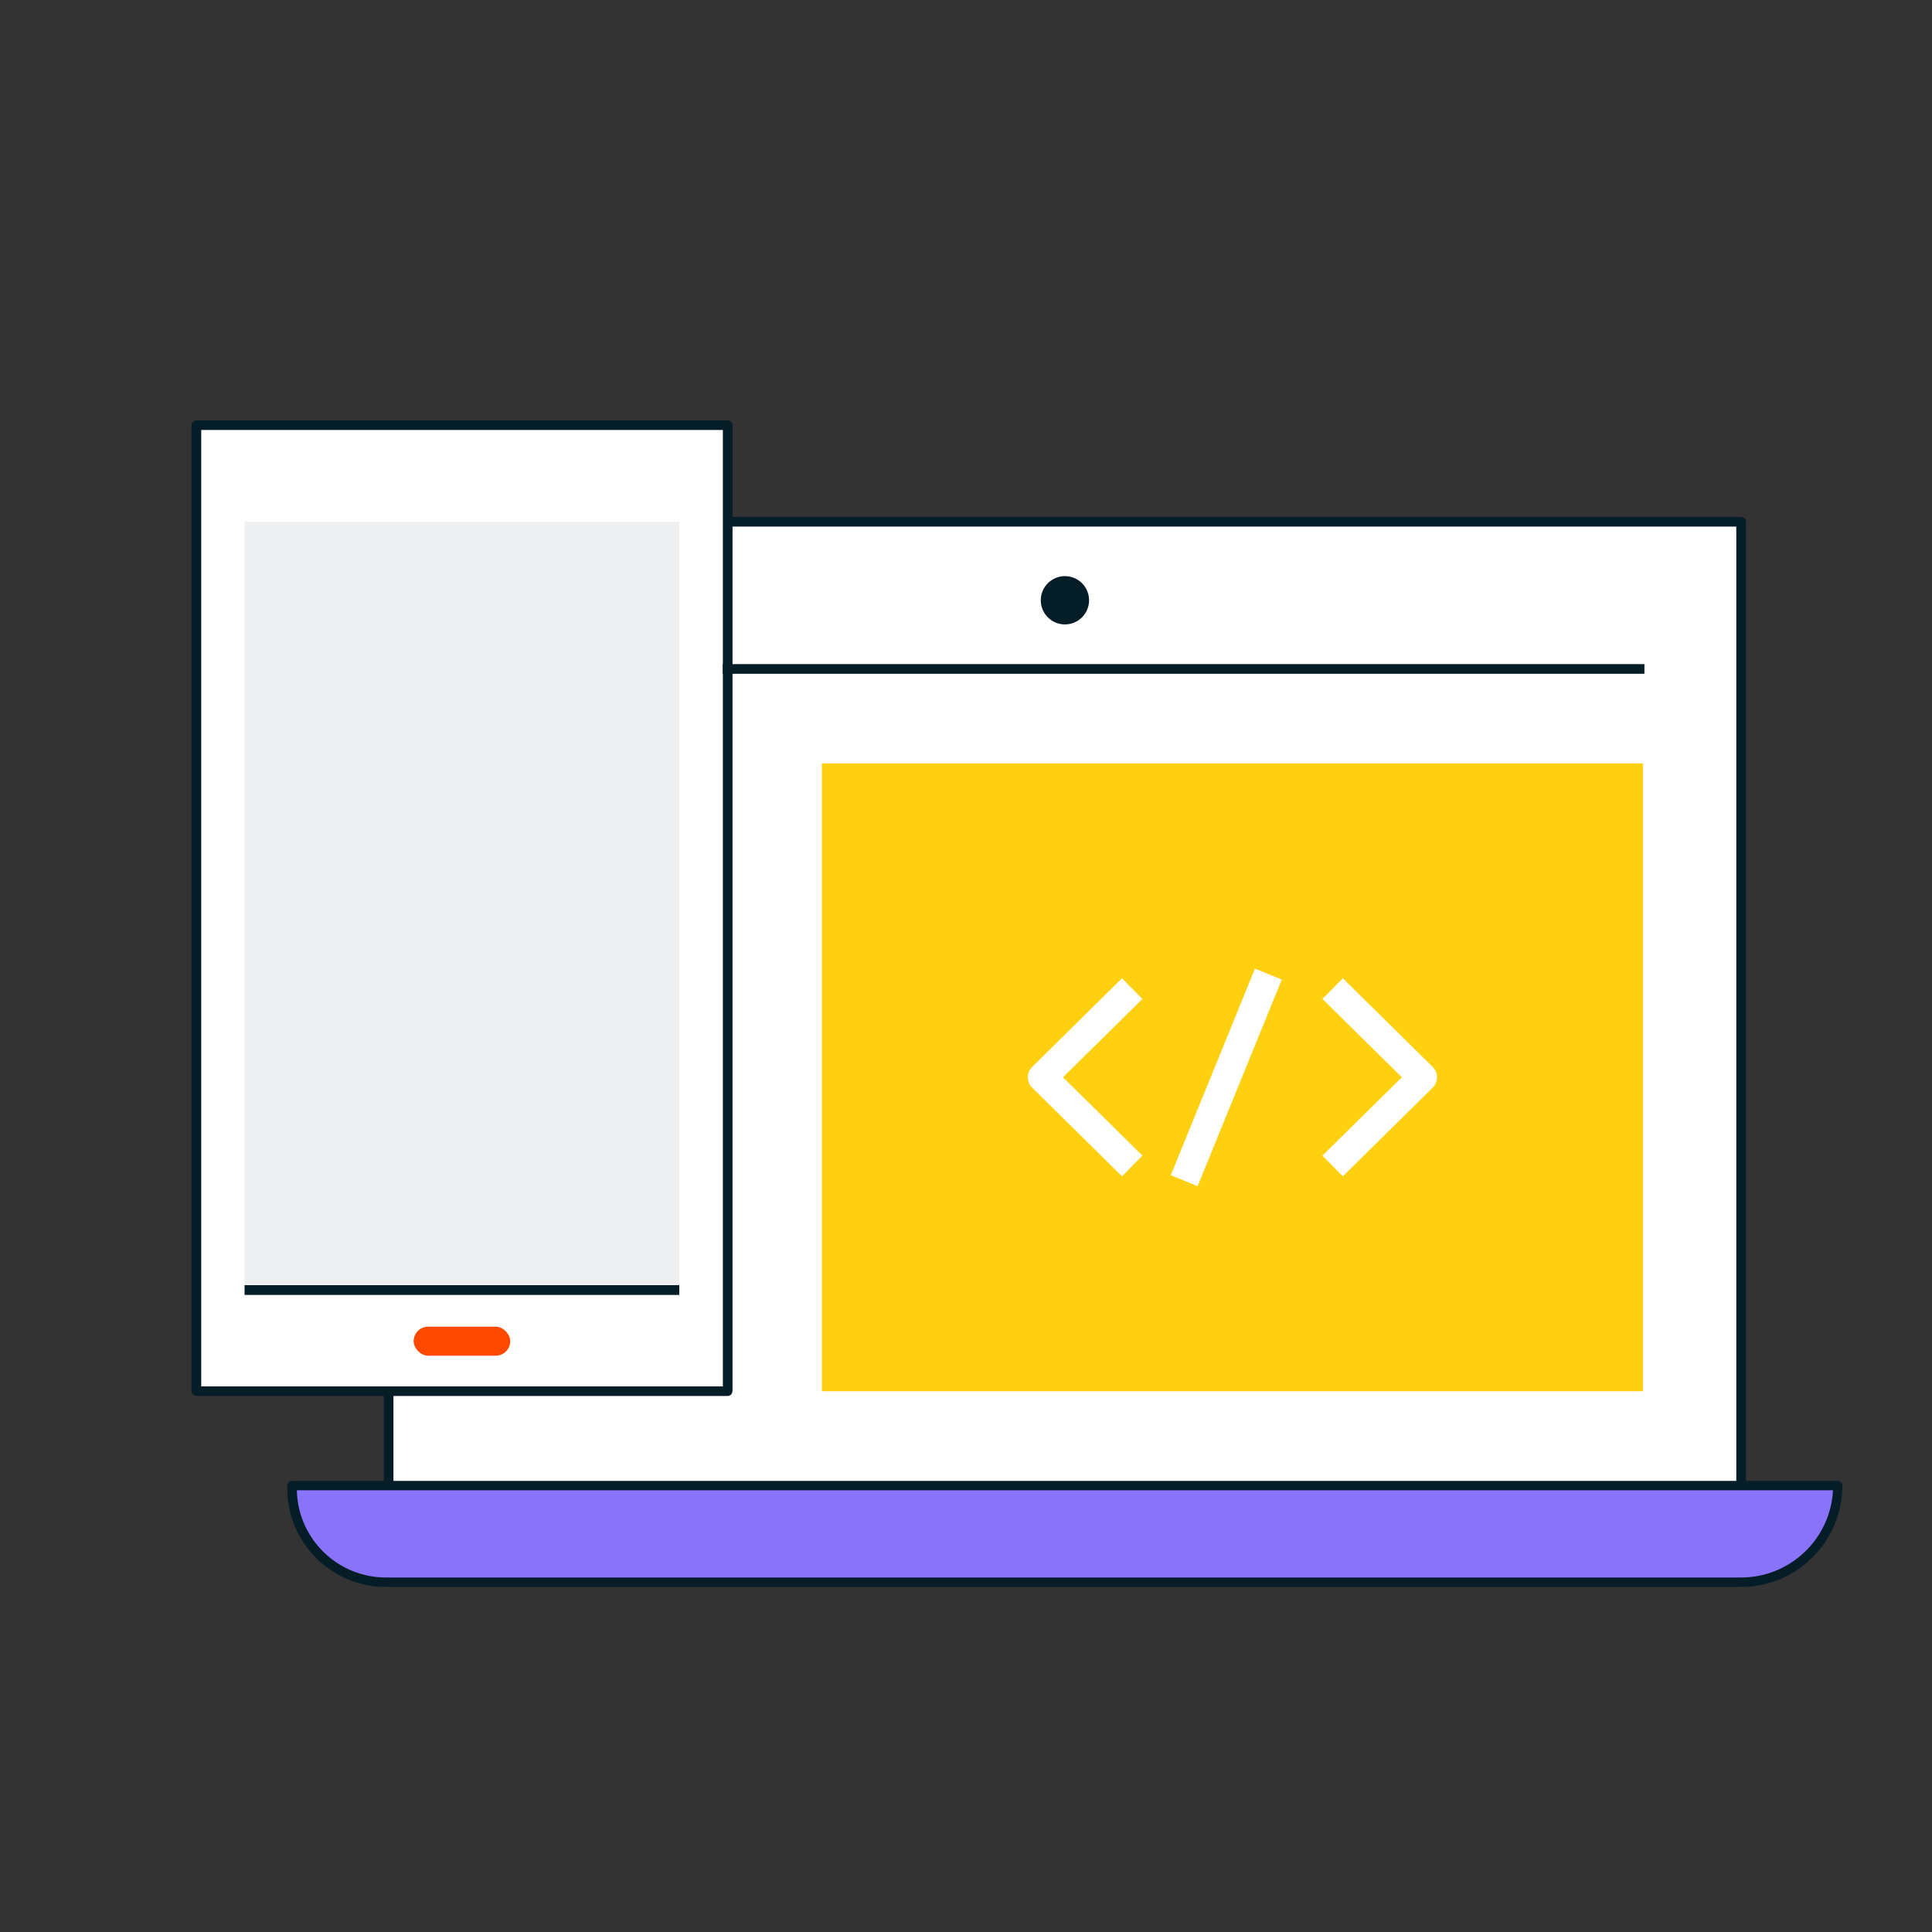<?xml version="1.0" encoding="utf-8"?>
<svg xmlns="http://www.w3.org/2000/svg" id="ikony" viewBox="0 0 200 200">
  <rect x="0" y="0" width="200" height="200" fill="#333333" stroke="none"/>
  <defs>
    <style>
      .cls-1 {
        fill: #051d27;
      }

      .cls-1, .cls-2, .cls-3, .cls-4, .cls-5, .cls-6, .cls-7 {
        stroke-width: 0px;
      }

      .cls-2 {
        fill: #eeeff1;
      }

      .cls-3 {
        fill: none;
      }

      .cls-4 {
        fill: #fff;
      }

      .cls-5 {
        fill: #8a73fb;
      }

      .cls-6 {
        fill: #ffd010;
      }

      .cls-7 {
        fill: #ff4900;
      }
    </style>
  </defs>
  <g>
    <polygon class="cls-4" points="75.32 54.02 75.32 44.02 20.32 44.02 20.32 144.02 40.24 144.02 40.24 154.02 180.24 154.02 180.24 54.02 75.32 54.02"/>
    <rect class="cls-2" x="25.32" y="54.02" width="45" height="80"/>
    <rect class="cls-1" x="74.82" y="68.75" width="95.41" height="1"/>
    <rect class="cls-6" x="85.08" y="79.02" width="85" height="65"/>
    <path class="cls-4" d="m116.15,121.77l-9.3-9.18c-.29-.28-.45-.67-.45-1.07s.16-.79.45-1.07l9.3-9.18,2.11,2.14-8.22,8.11,8.22,8.11-2.11,2.14Z"/>
    <path class="cls-4" d="m139.01,121.77l-2.11-2.14,8.22-8.11-8.22-8.11,2.11-2.14,9.3,9.18c.29.28.45.67.45,1.07s-.16.79-.45,1.07l-9.3,9.18Z"/>
    <rect class="cls-4" x="115.39" y="110.02" width="23.09" height="3" transform="translate(-24.23 187) rotate(-67.83)"/>
    <path class="cls-5" d="m105.24,78.78h0c5.52,0,10,4.48,10,10v140.3c0,5.35-4.35,9.7-9.7,9.7h-.3V78.78h0Z" transform="translate(269.02 48.55) rotate(90)"/>
    <rect class="cls-7" x="42.82" y="137.34" width="10" height="3" rx="1.5" ry="1.5"/>
    <g>
      <path class="cls-1" d="m190.24,153.3h-9.5V54.01c0-.27-.22-.5-.5-.5h-104.41v-9.5c0-.27-.22-.49-.5-.49H20.32c-.27,0-.5.22-.5.49v100c0,.28.23.5.5.5h19.41v8.79h-9.5c-.27,0-.49.22-.49.49v.3c0,5.62,4.57,10.19,10.19,10.19h140.3c5.78,0,10.49-4.7,10.49-10.49,0-.27-.22-.49-.49-.49Zm-114.41-9.29V54.51h103.91v98.79H40.73v-8.79h34.59c.28,0,.5-.22.5-.5Zm-55-.49V44.51h54v99.01H20.82Zm159.41,19.78H39.94c-5.02,0-9.11-4.03-9.21-9.03h159.02c-.25,5.02-4.42,9.03-9.5,9.03Z"/>
      <rect class="cls-1" x="25.32" y="133.04" width="45" height="1.01"/>
      <circle class="cls-1" cx="110.24" cy="62.14" r="2.5"/>
    </g>
  </g>
  <rect class="cls-3" width="200" height="200"/>
</svg>